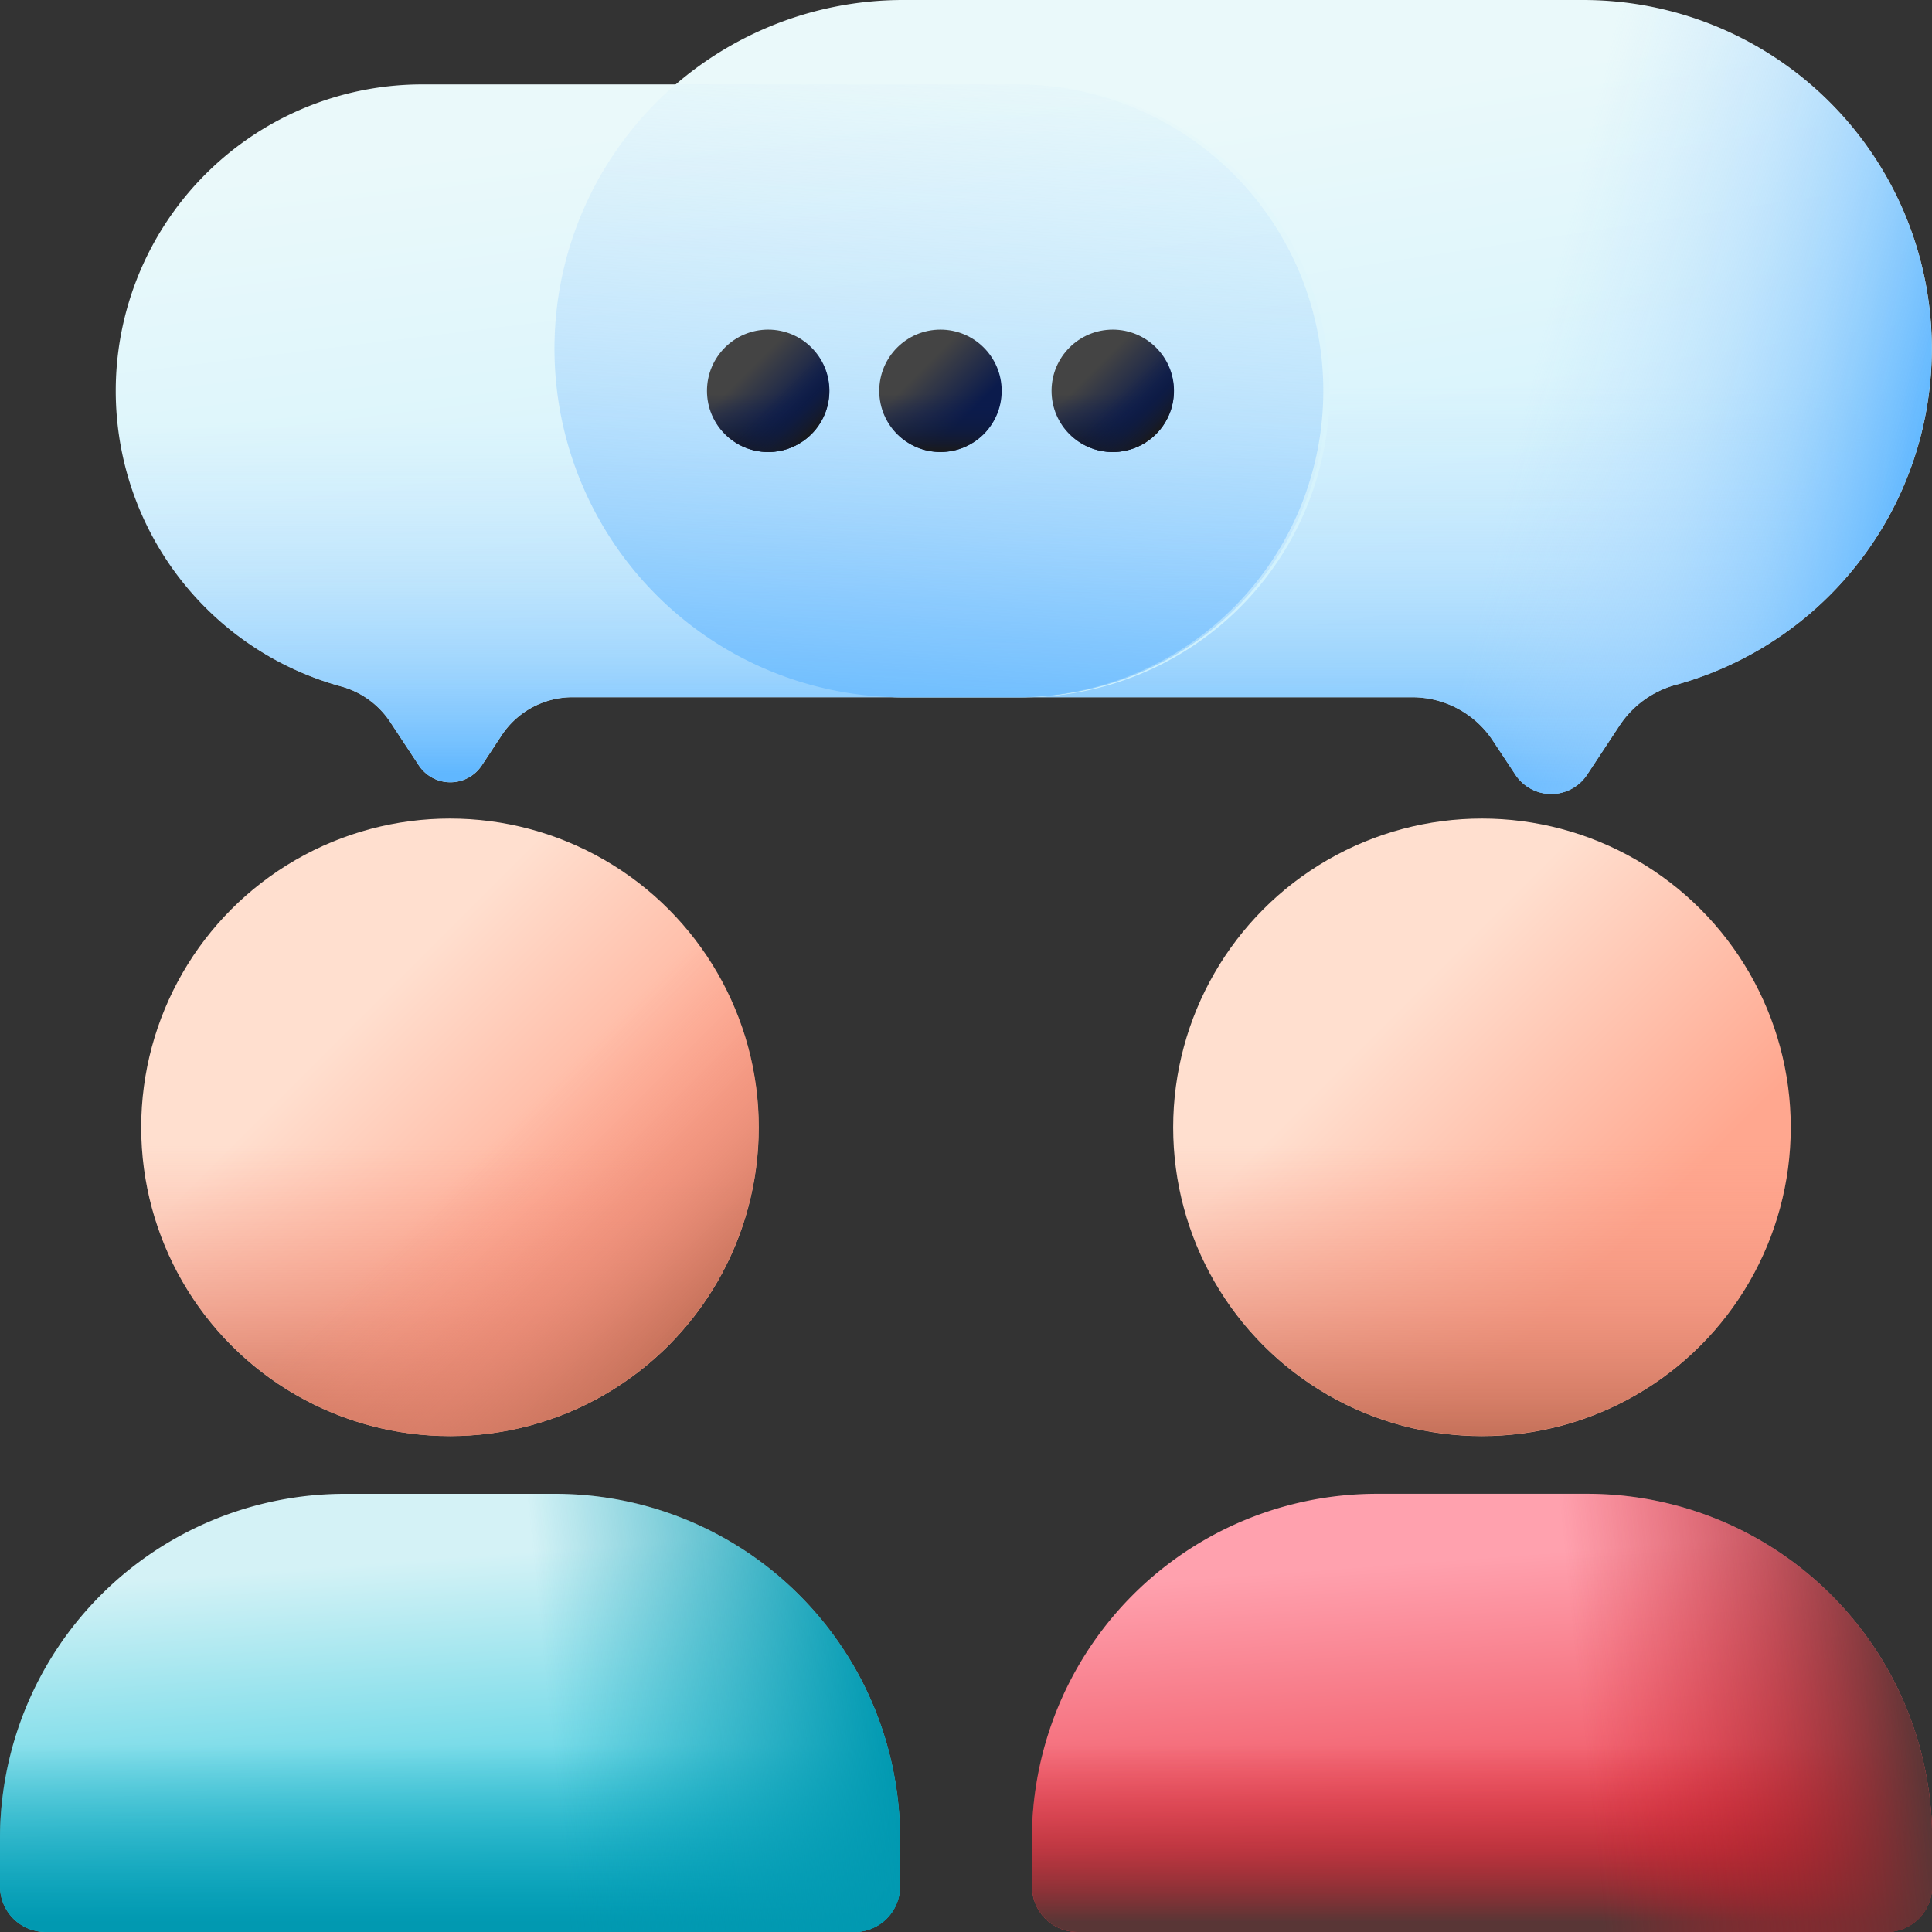 <svg id="asesor" xmlns="http://www.w3.org/2000/svg" xmlns:xlink="http://www.w3.org/1999/xlink" width="60" height="60" viewBox="0 0 60 60">
  <rect x="0" y="0" width="60" height="60" fill="#333333" stroke="none"/>
  <defs>
    <linearGradient id="linear-gradient" x1="0.336" y1="0.336" x2="0.708" y2="0.708" gradientUnits="objectBoundingBox">
      <stop offset="0" stop-color="#ffdfcf"/>
      <stop offset="1" stop-color="#ffa78f"/>
    </linearGradient>
    <linearGradient id="linear-gradient-2" x1="0.5" y1="0.299" x2="0.5" y2="0.998" gradientUnits="objectBoundingBox">
      <stop offset="0" stop-color="#f89580" stop-opacity="0"/>
      <stop offset="0.262" stop-color="#f3917c" stop-opacity="0.263"/>
      <stop offset="0.581" stop-color="#e48671" stop-opacity="0.584"/>
      <stop offset="0.928" stop-color="#cb755e" stop-opacity="0.929"/>
      <stop offset="0.997" stop-color="#c5715a"/>
    </linearGradient>
    <linearGradient id="linear-gradient-3" x1="0.521" y1="0.521" x2="0.851" y2="0.851" xlink:href="#linear-gradient-2"/>
    <linearGradient id="linear-gradient-4" x1="0.403" y1="0.158" x2="0.554" y2="1.139" gradientUnits="objectBoundingBox">
      <stop offset="0" stop-color="#d4f2f6"/>
      <stop offset="1" stop-color="#03bed7"/>
    </linearGradient>
    <linearGradient id="linear-gradient-5" x1="0.5" y1="0.431" x2="0.5" y2="0.969" gradientUnits="objectBoundingBox">
      <stop offset="0" stop-color="#0199b1" stop-opacity="0"/>
      <stop offset="0.937" stop-color="#0199b1" stop-opacity="0.937"/>
      <stop offset="1" stop-color="#0199b1"/>
    </linearGradient>
    <linearGradient id="linear-gradient-6" x1="0.28" y1="0.516" x2="0.974" y2="0.453" xlink:href="#linear-gradient-5"/>
    <linearGradient id="linear-gradient-10" x1="0.403" y1="0.158" x2="0.554" y2="1.139" gradientUnits="objectBoundingBox">
      <stop offset="0" stop-color="#ffa1ae"/>
      <stop offset="1" stop-color="#e41f2d"/>
    </linearGradient>
    <linearGradient id="linear-gradient-11" x1="0.5" y1="0.431" x2="0.5" y2="0.969" gradientUnits="objectBoundingBox">
      <stop offset="0" stop-color="#c41926" stop-opacity="0"/>
      <stop offset="0.176" stop-color="#c01a27" stop-opacity="0.176"/>
      <stop offset="0.376" stop-color="#b21e29" stop-opacity="0.376"/>
      <stop offset="0.589" stop-color="#9b242c" stop-opacity="0.588"/>
      <stop offset="0.808" stop-color="#7b2d31" stop-opacity="0.808"/>
      <stop offset="1" stop-color="#593636"/>
    </linearGradient>
    <linearGradient id="linear-gradient-12" x1="0.28" y1="0.516" x2="0.974" y2="0.453" xlink:href="#linear-gradient-11"/>
    <linearGradient id="linear-gradient-13" x1="0.425" y1="0.154" x2="0.644" y2="0.987" gradientUnits="objectBoundingBox">
      <stop offset="0" stop-color="#eaf9fa"/>
      <stop offset="1" stop-color="#c8effe"/>
    </linearGradient>
    <linearGradient id="linear-gradient-14" x1="0.5" y1="0.29" x2="0.5" y2="0.982" gradientUnits="objectBoundingBox">
      <stop offset="0" stop-color="#b3dafe" stop-opacity="0"/>
      <stop offset="0.208" stop-color="#afd8fe" stop-opacity="0.208"/>
      <stop offset="0.434" stop-color="#a2d3fe" stop-opacity="0.435"/>
      <stop offset="0.669" stop-color="#8ccafe" stop-opacity="0.671"/>
      <stop offset="0.909" stop-color="#6ebdfe" stop-opacity="0.91"/>
      <stop offset="1" stop-color="#60b7ff"/>
    </linearGradient>
    <linearGradient id="linear-gradient-15" x1="0.428" y1="0.478" x2="0.97" y2="0.621" xlink:href="#linear-gradient-14"/>
    <linearGradient id="linear-gradient-16" x1="0.42" y1="0.061" x2="0.634" y2="1.071" xlink:href="#linear-gradient-13"/>
    <linearGradient id="linear-gradient-17" x1="1.363" y1="0.29" x2="1.363" y2="0.982" xlink:href="#linear-gradient-14"/>
    <linearGradient id="linear-gradient-18" x1="0.543" y1="-0.076" x2="0.449" y2="1.116" xlink:href="#linear-gradient-14"/>
    <linearGradient id="linear-gradient-19" x1="0.336" y1="0.336" x2="0.708" y2="0.708" gradientUnits="objectBoundingBox">
      <stop offset="0" stop-color="#444"/>
      <stop offset="1" stop-color="#0b1b4c"/>
    </linearGradient>
    <linearGradient id="linear-gradient-20" x1="0.5" y1="0.299" x2="0.5" y2="0.998" gradientUnits="objectBoundingBox">
      <stop offset="0" stop-color="#0b1b4c" stop-opacity="0"/>
      <stop offset="0.281" stop-color="#0c1b48" stop-opacity="0.282"/>
      <stop offset="0.566" stop-color="#101b3c" stop-opacity="0.565"/>
      <stop offset="0.853" stop-color="#161a28" stop-opacity="0.855"/>
      <stop offset="1" stop-color="#1a1a1a"/>
    </linearGradient>
    <linearGradient id="linear-gradient-21" x1="0.521" y1="0.521" x2="0.851" y2="0.851" xlink:href="#linear-gradient-20"/>
  </defs>
  <rect id="Rectángulo_2472" data-name="Rectángulo 2472" width="60" height="60" fill="none"/>
  <g id="dialogo">
    <g id="Grupo_29988" data-name="Grupo 29988" transform="translate(0 25.421)">
      <g id="Grupo_29985" data-name="Grupo 29985" transform="translate(4.385)">
        <circle id="Elipse_383" data-name="Elipse 383" cx="9.59" cy="9.59" r="9.59" transform="translate(0)" fill="url(#linear-gradient)"/>
        <path id="Trazado_10234" data-name="Trazado 10234" d="M37.421,274.155a9.59,9.59,0,1,0,18.609-3.266H37.993A9.57,9.57,0,0,0,37.421,274.155Z" transform="translate(-37.421 -264.565)" fill="url(#linear-gradient-2)"/>
        <path id="Trazado_10235" data-name="Trazado 10235" d="M47.035,240.1a9.59,9.59,0,1,0,10.849-15.468L45.129,237.387A9.57,9.57,0,0,0,47.035,240.1Z" transform="translate(-44.226 -223.73)" fill="url(#linear-gradient-3)"/>
      </g>
      <g id="Grupo_29987" data-name="Grupo 29987" transform="translate(0 20.97)">
        <g id="Grupo_29986" data-name="Grupo 29986">
          <path id="Trazado_10236" data-name="Trazado 10236" d="M26.536,409.476H1.415A1.415,1.415,0,0,1,0,408.062v-1.483a10.711,10.711,0,0,1,10.711-10.711H17.24a10.711,10.711,0,0,1,10.711,10.711v1.483a1.415,1.415,0,0,1-1.415,1.415Z" transform="translate(0 -395.867)" fill="url(#linear-gradient-4)"/>
        </g>
        <path id="Trazado_10237" data-name="Trazado 10237" d="M0,432.179v1.483a1.415,1.415,0,0,0,1.415,1.415H26.536a1.415,1.415,0,0,0,1.415-1.415v-1.483a10.673,10.673,0,0,0-2.886-7.313H2.886A10.673,10.673,0,0,0,0,432.179Z" transform="translate(0 -421.468)" fill="url(#linear-gradient-5)"/>
        <path id="Trazado_10238" data-name="Trazado 10238" d="M113.931,395.867h-4.4v13.609h13.7a1.415,1.415,0,0,0,1.415-1.415v-1.483A10.711,10.711,0,0,0,113.931,395.867Z" transform="translate(-96.692 -395.867)" fill="url(#linear-gradient-6)"/>
      </g>
    </g>
    <g id="Grupo_29992" data-name="Grupo 29992" transform="translate(32.049 25.421)">
      <g id="Grupo_29989" data-name="Grupo 29989" transform="translate(4.385)">
        <circle id="Elipse_384" data-name="Elipse 384" cx="9.59" cy="9.59" r="9.59" transform="translate(0)" fill="url(#linear-gradient)"/>
        <path id="Trazado_10239" data-name="Trazado 10239" d="M310.906,274.155a9.59,9.59,0,1,0,18.609-3.266H311.477A9.573,9.573,0,0,0,310.906,274.155Z" transform="translate(-310.906 -264.565)" fill="url(#linear-gradient-2)"/>
        <path id="Trazado_10240" data-name="Trazado 10240" d="M320.52,240.1a9.59,9.59,0,1,0,10.849-15.468l-12.755,12.754A9.57,9.57,0,0,0,320.52,240.1Z" transform="translate(-317.711 -223.73)" fill="url(#linear-gradient-3)"/>
      </g>
      <g id="Grupo_29991" data-name="Grupo 29991" transform="translate(0 20.97)">
        <g id="Grupo_29990" data-name="Grupo 29990" transform="translate(0)">
          <path id="Trazado_10241" data-name="Trazado 10241" d="M300.022,409.476H274.9a1.415,1.415,0,0,1-1.415-1.415v-1.483A10.711,10.711,0,0,1,284.2,395.867h6.529a10.711,10.711,0,0,1,10.711,10.711v1.483A1.415,1.415,0,0,1,300.022,409.476Z" transform="translate(-273.486 -395.867)" fill="url(#linear-gradient-10)"/>
        </g>
        <path id="Trazado_10242" data-name="Trazado 10242" d="M273.485,432.179v1.483a1.415,1.415,0,0,0,1.415,1.415h25.122a1.415,1.415,0,0,0,1.415-1.415v-1.483a10.673,10.673,0,0,0-2.886-7.313H276.371a10.673,10.673,0,0,0-2.886,7.313Z" transform="translate(-273.485 -421.468)" fill="url(#linear-gradient-11)"/>
        <path id="Trazado_10243" data-name="Trazado 10243" d="M387.417,395.867h-4.4v13.609h13.7a1.415,1.415,0,0,0,1.415-1.415v-1.483A10.711,10.711,0,0,0,387.417,395.867Z" transform="translate(-370.177 -395.867)" fill="url(#linear-gradient-12)"/>
      </g>
    </g>
    <g id="Grupo_29993" data-name="Grupo 29993" transform="translate(17.22 0)">
      <path id="Trazado_10244" data-name="Trazado 10244" d="M178.9,0H157.775a10.827,10.827,0,1,0,0,21.654h15.809A3,3,0,0,1,176.09,23l.7,1.057a1.334,1.334,0,0,0,2.227,0l1.018-1.542a3.051,3.051,0,0,1,1.747-1.251A10.828,10.828,0,0,0,178.9,0Z" transform="translate(-146.948 0)" fill="url(#linear-gradient-13)"/>
      <path id="Trazado_10245" data-name="Trazado 10245" d="M146.948,61.934a10.827,10.827,0,0,0,10.827,10.827h15.809a3,3,0,0,1,2.506,1.349l.7,1.057a1.334,1.334,0,0,0,2.227,0l1.018-1.542a3.051,3.051,0,0,1,1.747-1.251,10.835,10.835,0,0,0,7.168-14.482H147.729A10.8,10.8,0,0,0,146.948,61.934Z" transform="translate(-146.948 -51.107)" fill="url(#linear-gradient-14)"/>
      <path id="Trazado_10246" data-name="Trazado 10246" d="M337.412,0H326.5V21.654H332.1A3,3,0,0,1,334.6,23l.7,1.057a1.334,1.334,0,0,0,2.227,0l1.018-1.542a3.051,3.051,0,0,1,1.747-1.251A10.828,10.828,0,0,0,337.412,0Z" transform="translate(-305.46 0)" fill="url(#linear-gradient-15)"/>
    </g>
    <g id="Grupo_29994" data-name="Grupo 29994" transform="translate(3.592 2.621)">
      <path id="Trazado_10247" data-name="Trazado 10247" d="M40.171,22.366H58.74a9.517,9.517,0,1,1,0,19.033h-13.9a2.64,2.64,0,0,0-2.2,1.186l-.613.929a1.173,1.173,0,0,1-1.957,0l-.895-1.356a2.682,2.682,0,0,0-1.535-1.1,9.518,9.518,0,0,1,2.53-18.692Z" transform="translate(-30.655 -22.366)" fill="url(#linear-gradient-16)"/>
      <path id="Trazado_10248" data-name="Trazado 10248" d="M68.255,76.8a9.517,9.517,0,0,1-9.517,9.517h-13.9a2.64,2.64,0,0,0-2.2,1.186l-.613.929a1.173,1.173,0,0,1-1.957,0l-.895-1.355a2.681,2.681,0,0,0-1.535-1.1,9.524,9.524,0,0,1-6.3-12.729H67.569a9.491,9.491,0,0,1,.686,3.554Z" transform="translate(-30.654 -67.286)" fill="url(#linear-gradient-17)"/>
    </g>
    <path id="Trazado_10249" data-name="Trazado 10249" d="M161.406,22.366H150.713A10.827,10.827,0,0,0,157.775,41.4h3.63a9.517,9.517,0,0,0,0-19.033Z" transform="translate(-129.728 -19.745)" fill="url(#linear-gradient-18)"/>
    <g id="Grupo_29998" data-name="Grupo 29998" transform="translate(21.956 10.237)">
      <g id="Grupo_29995" data-name="Grupo 29995">
        <circle id="Elipse_385" data-name="Elipse 385" cx="1.901" cy="1.901" r="1.901" fill="url(#linear-gradient-19)"/>
        <path id="Trazado_10250" data-name="Trazado 10250" d="M187.36,98.7a1.9,1.9,0,1,0,3.688-.647h-3.574A1.894,1.894,0,0,0,187.36,98.7Z" transform="translate(-187.36 -96.797)" fill="url(#linear-gradient-20)"/>
        <path id="Trazado_10251" data-name="Trazado 10251" d="M189.266,91.949a1.9,1.9,0,1,0,2.15-3.065l-2.527,2.527A1.9,1.9,0,0,0,189.266,91.949Z" transform="translate(-188.709 -88.705)" fill="url(#linear-gradient-21)"/>
      </g>
      <g id="Grupo_29996" data-name="Grupo 29996" transform="translate(5.35)">
        <circle id="Elipse_386" data-name="Elipse 386" cx="1.901" cy="1.901" r="1.901" fill="url(#linear-gradient-19)"/>
        <path id="Trazado_10252" data-name="Trazado 10252" d="M233.017,98.7a1.9,1.9,0,1,0,3.688-.647H233.13A1.891,1.891,0,0,0,233.017,98.7Z" transform="translate(-233.017 -96.797)" fill="url(#linear-gradient-20)"/>
        <path id="Trazado_10253" data-name="Trazado 10253" d="M234.923,91.949a1.9,1.9,0,1,0,2.15-3.065l-2.528,2.527A1.9,1.9,0,0,0,234.923,91.949Z" transform="translate(-234.366 -88.705)" fill="url(#linear-gradient-21)"/>
      </g>
      <g id="Grupo_29997" data-name="Grupo 29997" transform="translate(10.701)">
        <circle id="Elipse_387" data-name="Elipse 387" cx="1.901" cy="1.901" r="1.901" transform="translate(0)" fill="url(#linear-gradient-19)"/>
        <path id="Trazado_10254" data-name="Trazado 10254" d="M278.673,98.7a1.9,1.9,0,1,0,3.688-.647h-3.574A1.893,1.893,0,0,0,278.673,98.7Z" transform="translate(-278.673 -96.797)" fill="url(#linear-gradient-20)"/>
        <path id="Trazado_10255" data-name="Trazado 10255" d="M280.579,91.949a1.9,1.9,0,1,0,2.15-3.065L280.2,91.411A1.9,1.9,0,0,0,280.579,91.949Z" transform="translate(-280.022 -88.705)" fill="url(#linear-gradient-21)"/>
      </g>
    </g>
  </g>
</svg>

